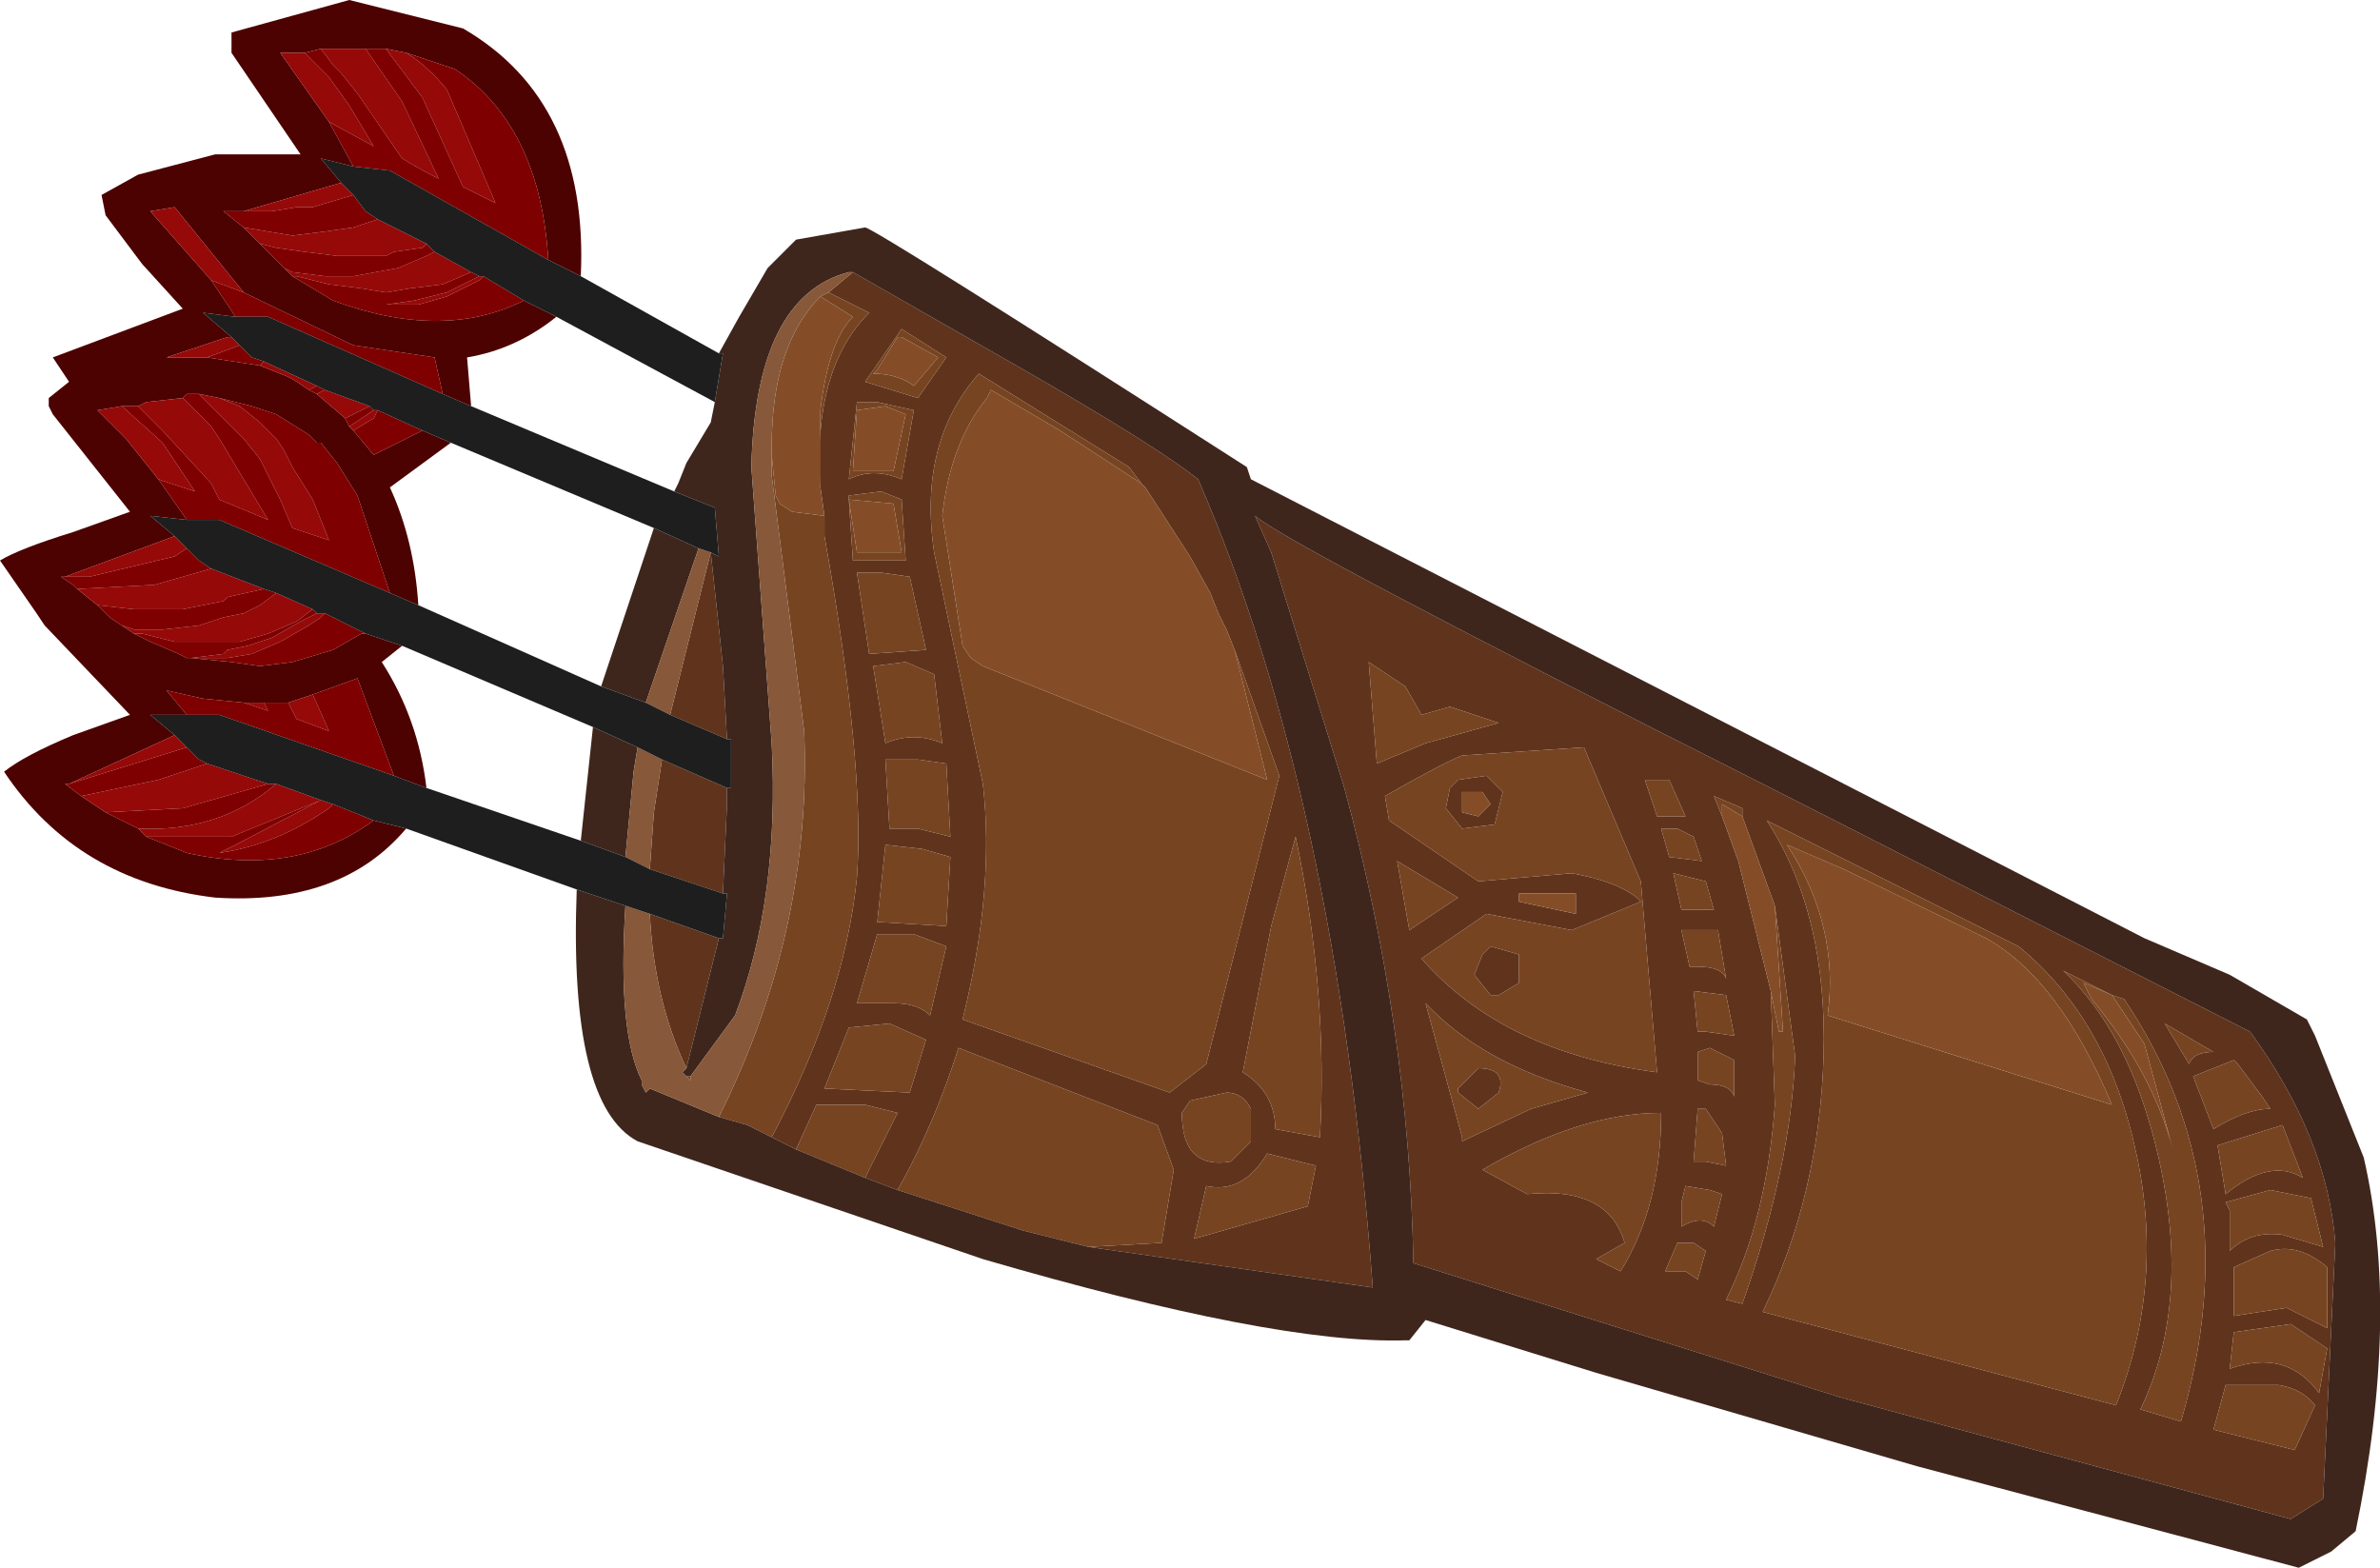 <?xml version="1.0" encoding="UTF-8" standalone="no"?>
<svg xmlns:xlink="http://www.w3.org/1999/xlink" height="19.3px" width="29.3px" xmlns="http://www.w3.org/2000/svg">
  <g transform="matrix(1.0, 0.0, 0.0, 1.0, 18.5, 0.75)">
    <use height="19.3" transform="matrix(1.0, 0.0, 0.0, 1.0, -18.5, -0.75)" width="29.3" xlink:href="#shape0"/>
  </g>
  <defs>
    <g id="shape0" transform="matrix(1.0, 0.0, 0.0, 1.0, 18.5, 0.75)">
      <path d="M-13.5 9.45 Q-14.3 10.4 -15.85 10.3 -17.55 10.1 -18.45 8.75 -18.2 8.55 -17.6 8.3 L-16.9 8.05 -17.95 6.95 -18.05 6.8 -18.5 6.15 Q-18.25 6.0 -17.6 5.8 L-16.9 5.55 -17.85 4.35 -17.9 4.25 -17.9 4.15 -17.65 3.95 -17.85 3.65 -16.25 3.05 -16.75 2.5 -17.2 1.9 -17.25 1.65 -16.8 1.4 -15.85 1.15 -15.0 1.15 -14.8 1.15 -15.65 -0.1 -15.65 -0.35 -14.2 -0.75 -12.8 -0.4 Q-11.25 0.5 -11.35 2.65 L-11.75 2.45 Q-11.85 0.8 -12.9 0.1 L-13.5 -0.1 -13.75 -0.15 -14.0 -0.15 -14.55 -0.15 -14.75 -0.1 -15.05 -0.1 -14.45 0.75 -14.15 1.3 -14.55 1.2 -14.3 1.5 -15.5 1.85 -15.6 1.85 -15.75 1.85 -15.5 2.05 -15.3 2.25 -15.15 2.4 -15.0 2.55 -14.9 2.65 -14.4 2.95 Q-13.05 3.45 -12.05 2.95 L-11.65 3.15 Q-12.15 3.55 -12.75 3.65 L-12.7 4.25 -13.05 4.1 -13.15 3.65 -14.15 3.5 -15.5 2.85 -16.35 1.8 -16.65 1.85 -15.9 2.7 -15.6 3.15 -16.0 3.1 -15.65 3.4 -15.7 3.4 -16.45 3.65 -15.95 3.65 -15.3 3.75 -15.05 3.85 Q-14.9 3.9 -14.7 4.05 L-14.6 4.1 -14.25 4.4 -14.2 4.5 -14.15 4.55 -13.9 4.85 -13.3 4.55 -12.95 4.7 -13.7 5.25 Q-13.4 5.9 -13.35 6.7 L-13.7 6.55 -14.1 5.35 -14.35 4.95 -14.55 4.7 -14.6 4.7 -14.7 4.6 -15.1 4.35 -15.4 4.25 -15.8 4.15 -16.05 4.1 -16.2 4.1 -16.25 4.15 -16.7 4.2 -16.8 4.25 -17.0 4.25 -17.3 4.3 -16.95 4.65 -16.55 5.15 -16.2 5.65 -16.65 5.6 -16.35 5.85 -17.7 6.35 -17.75 6.35 -17.6 6.45 -17.55 6.5 -17.3 6.7 -17.2 6.8 -17.15 6.85 -17.0 6.95 -16.85 7.05 -16.65 7.15 -16.3 7.3 -16.2 7.35 -16.15 7.35 -15.65 7.4 -15.3 7.45 -14.9 7.4 -14.4 7.25 -14.05 7.05 -14.0 7.05 -13.55 7.2 -13.8 7.4 Q-13.35 8.1 -13.25 8.95 L-13.65 8.8 -14.1 7.6 -14.65 7.8 -14.95 7.9 -15.25 7.9 -15.5 7.9 -16.0 7.85 -16.45 7.75 -16.2 8.05 -16.65 8.05 -16.35 8.3 -17.65 8.9 -17.7 8.9 -17.5 9.05 -17.2 9.25 -16.8 9.45 -16.7 9.55 -16.2 9.75 Q-14.85 10.05 -13.9 9.35 L-13.5 9.45" fill="#4c0200" fill-rule="evenodd" stroke="none"/>
      <path d="M-16.7 9.55 L-16.8 9.45 Q-15.8 9.5 -15.1 8.9 L-14.55 9.1 -14.4 9.15 -14.45 9.2 Q-15.1 9.65 -15.8 9.75 L-15.6 9.65 -14.55 9.1 -15.65 9.55 -16.7 9.55 M-17.2 9.25 L-17.5 9.05 -16.55 8.85 -15.95 8.65 -15.2 8.9 -16.25 9.2 -17.2 9.25 M-17.65 8.9 L-16.35 8.3 -16.2 8.45 -17.65 8.9 M-15.5 7.9 L-15.25 7.9 -15.2 8.0 -15.5 7.9 M-14.95 7.9 L-14.65 7.8 -14.45 8.25 -14.85 8.1 -14.95 7.9 M-16.85 7.05 L-17.0 6.95 -16.85 7.0 -16.5 7.0 -16.05 6.95 -15.75 6.85 -15.5 6.8 -15.3 6.7 -15.1 6.55 -14.65 6.75 -14.85 6.9 -15.2 7.05 -15.55 7.15 -15.75 7.15 -15.85 7.15 -16.35 7.15 -16.75 7.05 -16.85 7.05 M-17.3 6.7 L-17.55 6.5 -16.6 6.45 -15.9 6.25 -15.25 6.5 -15.7 6.6 -15.75 6.65 -16.0 6.7 -16.25 6.75 -16.4 6.75 -16.85 6.75 -17.3 6.7 M-17.7 6.35 L-16.35 5.85 -16.2 6.0 -16.35 6.1 -17.4 6.35 -17.7 6.35 M-16.55 5.15 L-16.95 4.65 -17.3 4.3 -17.0 4.25 -16.5 4.7 -16.1 5.3 -16.55 5.15 M-16.8 4.25 L-16.7 4.2 -16.25 4.15 -16.1 4.3 -15.9 4.5 -15.8 4.65 -15.2 5.65 -15.8 5.4 -15.9 5.2 -16.5 4.55 -16.8 4.25 M-16.05 4.1 L-15.8 4.15 -15.55 4.25 -15.3 4.45 -15.2 4.55 -15.1 4.65 -15.0 4.8 -14.9 5.0 -14.65 5.4 -14.45 5.9 -14.9 5.75 -15.05 5.4 -15.3 4.9 -15.5 4.65 -15.65 4.5 -15.85 4.3 -16.05 4.1 M-14.15 4.55 L-14.2 4.5 -13.9 4.3 -13.85 4.3 -13.9 4.4 -14.15 4.55 M-14.25 4.4 L-14.6 4.1 -14.5 4.05 -13.95 4.25 -14.25 4.4 M-14.7 4.05 Q-14.9 3.9 -15.05 3.85 L-15.3 3.75 -15.25 3.7 -14.6 4.0 -14.7 4.05 M-15.95 3.65 L-16.45 3.65 -15.7 3.4 -15.65 3.4 -15.55 3.5 -15.95 3.65 M-15.9 2.7 L-16.65 1.85 -16.35 1.8 -15.5 2.85 -15.9 2.7 M-14.9 2.65 L-15.0 2.55 -14.9 2.6 -14.5 2.65 -14.15 2.65 -13.6 2.55 -13.25 2.4 -13.15 2.35 -12.7 2.6 -13.05 2.75 -13.45 2.8 -13.75 2.85 -14.05 2.8 -14.45 2.75 -14.85 2.65 -14.9 2.65 M-15.3 2.25 L-15.5 2.05 -15.2 2.1 -14.9 2.15 -14.5 2.1 -14.15 2.05 -13.85 1.95 -13.25 2.25 -13.3 2.3 -13.65 2.35 -13.75 2.4 -14.3 2.4 -14.35 2.4 -14.75 2.35 -15.1 2.3 -15.3 2.25 M-15.5 1.85 L-14.3 1.5 -14.15 1.65 -14.65 1.8 -14.85 1.8 -15.15 1.85 -15.45 1.85 -15.5 1.85 M-14.45 0.75 L-15.05 -0.1 -14.75 -0.1 -14.45 0.2 -14.2 0.55 -13.9 1.05 -14.45 0.75 M-14.55 -0.15 L-14.0 -0.15 -13.55 0.5 -13.1 1.45 Q-13.3 1.35 -13.55 1.2 L-14.1 0.4 -14.3 0.15 -14.35 0.1 -14.4 0.05 -14.55 -0.15 M-13.75 -0.15 L-13.5 -0.1 Q-13.25 0.05 -13.0 0.35 L-12.4 1.75 -12.8 1.55 -13.3 0.45 -13.75 -0.15 M-12.6 2.65 L-12.55 2.65 -12.6 2.7 -13.0 2.9 -13.35 3.0 -14.0 3.0 -13.75 3.0 -13.4 2.95 -13.0 2.85 -12.6 2.65 M-14.6 6.8 L-14.5 6.8 -14.55 6.85 -14.7 6.95 -15.05 7.15 -15.4 7.3 -15.7 7.35 -16.15 7.35 -15.75 7.3 -15.7 7.25 -15.45 7.2 -15.15 7.1 -14.8 6.9 -14.6 6.8" fill="#960909" fill-rule="evenodd" stroke="none"/>
      <path d="M-13.9 9.35 Q-14.85 10.05 -16.2 9.75 L-16.7 9.55 -15.65 9.55 -14.55 9.1 -15.6 9.65 -15.8 9.75 Q-15.1 9.65 -14.45 9.2 L-14.4 9.15 -13.9 9.35 M-16.8 9.45 L-17.2 9.25 -16.25 9.2 -15.2 8.9 -15.1 8.9 Q-15.8 9.5 -16.8 9.45 M-17.5 9.05 L-17.7 8.9 -17.65 8.9 -16.2 8.45 -16.05 8.6 -15.95 8.65 -16.55 8.85 -17.5 9.05 M-16.2 8.05 L-16.45 7.75 -16.0 7.85 -15.5 7.9 -15.2 8.0 -15.25 7.9 -14.95 7.9 -14.85 8.1 -14.45 8.25 -14.65 7.8 -14.1 7.6 -13.65 8.8 -15.8 8.05 -16.2 8.05 M-14.0 7.05 L-14.05 7.05 -14.4 7.25 -14.9 7.4 -15.3 7.45 -15.65 7.4 -16.15 7.35 -16.2 7.35 -16.3 7.3 -16.65 7.15 -16.85 7.05 -16.75 7.05 -16.35 7.15 -15.85 7.15 -15.75 7.15 -15.55 7.15 -15.2 7.05 -14.85 6.9 -14.65 6.75 -14.6 6.8 -14.8 6.9 -15.15 7.1 -15.45 7.2 -15.7 7.25 -15.75 7.3 -16.15 7.35 -15.7 7.35 -15.4 7.3 -15.05 7.15 -14.7 6.95 -14.55 6.85 -14.5 6.8 -14.0 7.05 M-17.0 6.95 L-17.15 6.85 -17.2 6.8 -17.3 6.7 -16.85 6.75 -16.4 6.75 -16.25 6.75 -16.0 6.7 -15.75 6.65 -15.7 6.6 -15.25 6.5 -15.1 6.55 -15.3 6.7 -15.5 6.8 -15.75 6.85 -16.05 6.95 -16.5 7.0 -16.85 7.0 -17.0 6.95 M-17.55 6.5 L-17.6 6.45 -17.75 6.35 -17.7 6.35 -17.4 6.35 -16.35 6.1 -16.2 6.0 -16.05 6.15 -15.9 6.25 -16.6 6.45 -17.55 6.5 M-16.2 5.65 L-16.55 5.15 -16.1 5.3 -16.5 4.7 -17.0 4.25 -16.8 4.25 -16.5 4.55 -15.9 5.2 -15.8 5.4 -15.2 5.65 -15.8 4.65 -15.9 4.5 -16.1 4.3 -16.25 4.15 -16.2 4.1 -16.05 4.1 -15.85 4.3 -15.65 4.5 -15.5 4.65 -15.3 4.9 -15.05 5.4 -14.9 5.75 -14.45 5.9 -14.65 5.4 -14.9 5.0 -15.0 4.8 -15.1 4.65 -15.2 4.55 -15.3 4.45 -15.55 4.25 -15.8 4.15 -15.4 4.25 -15.1 4.35 -14.7 4.6 -14.6 4.7 -14.55 4.7 -14.35 4.95 -14.1 5.35 -13.7 6.55 -15.8 5.65 -16.2 5.65 M-13.3 4.55 L-13.9 4.85 -14.15 4.55 -13.9 4.4 -13.85 4.3 -13.3 4.55 M-14.2 4.5 L-14.25 4.4 -13.95 4.25 -13.9 4.3 -14.2 4.5 M-14.6 4.1 L-14.7 4.05 -14.6 4.0 -14.5 4.05 -14.6 4.1 M-15.3 3.75 L-15.95 3.65 -15.55 3.5 -15.4 3.65 -15.25 3.7 -15.3 3.75 M-15.6 3.15 L-15.9 2.7 -15.5 2.85 -14.15 3.5 -13.15 3.65 -13.05 4.1 -15.2 3.15 -15.6 3.15 M-12.05 2.95 Q-13.05 3.45 -14.4 2.95 L-14.9 2.65 -14.85 2.65 -14.45 2.75 -14.05 2.8 -13.75 2.85 -13.45 2.8 -13.05 2.75 -12.7 2.6 -12.6 2.65 -13.0 2.85 -13.4 2.95 -13.75 3.0 -14.0 3.0 -13.35 3.0 -13.0 2.9 -12.6 2.7 -12.55 2.65 -12.05 2.95 M-15.0 2.55 L-15.15 2.4 -15.3 2.25 -15.1 2.3 -14.75 2.35 -14.35 2.4 -14.3 2.4 -13.75 2.4 -13.65 2.35 -13.3 2.3 -13.25 2.25 -13.15 2.35 -13.25 2.4 -13.6 2.55 -14.15 2.65 -14.5 2.65 -14.9 2.6 -15.0 2.55 M-15.5 2.05 L-15.75 1.85 -15.6 1.85 -15.5 1.85 -15.45 1.85 -15.15 1.85 -14.85 1.8 -14.65 1.8 -14.15 1.65 -14.0 1.85 -13.85 1.95 -14.15 2.05 -14.5 2.1 -14.9 2.15 -15.2 2.1 -15.5 2.05 M-14.15 1.3 L-14.45 0.75 -13.9 1.05 -14.2 0.55 -14.45 0.2 -14.75 -0.1 -14.55 -0.15 -14.4 0.05 -14.35 0.1 -14.3 0.15 -14.1 0.4 -13.55 1.2 Q-13.3 1.35 -13.1 1.45 L-13.55 0.5 -14.0 -0.15 -13.75 -0.15 -13.3 0.45 -12.8 1.55 -12.4 1.75 -13.0 0.35 Q-13.25 0.05 -13.5 -0.1 L-12.9 0.1 Q-11.85 0.8 -11.75 2.45 L-13.7 1.35 -14.15 1.3" fill="#7f0000" fill-rule="evenodd" stroke="none"/>
      <path d="M-4.45 5.2 L-4.6 5.0 -6.45 3.85 Q-7.2 4.7 -7.0 6.05 L-6.4 8.9 Q-6.25 10.2 -6.65 11.8 L-4.1 12.7 -3.65 12.35 -2.75 8.8 -3.3 7.25 -3.4 7.0 -3.5 6.8 -3.6 6.55 -3.85 6.1 -4.4 5.25 -4.45 5.2 M10.1 17.7 L9.7 17.95 4.15 16.45 -1.1 14.8 Q-1.15 11.9 -1.95 8.95 L-2.85 6.05 -3.05 5.6 Q-2.65 5.95 3.2 8.9 L9.2 11.95 Q10.15 13.25 10.25 14.55 L10.1 17.7 M-8.3 2.85 L-8.0 2.6 -5.9 3.8 Q-4.25 4.75 -3.75 5.15 -2.05 9.05 -1.6 15.1 L-5.1 14.6 -4.2 14.55 -4.05 13.65 -4.25 13.1 -6.7 12.15 Q-7.0 13.1 -7.45 13.9 L-7.85 13.75 -7.45 12.95 -7.85 12.85 -8.45 12.85 -8.7 13.4 -9.0 13.25 Q-8.1 11.55 -7.95 10.05 -7.85 8.65 -8.35 5.85 L-8.35 5.6 -8.4 5.25 Q-8.5 3.8 -7.8 3.1 L-8.3 2.85 M-10.05 12.4 Q-10.45 11.55 -10.5 10.5 L-9.65 10.8 -10.05 12.4 M-7.7 4.2 L-7.95 4.2 -8.05 5.15 Q-7.75 5.0 -7.4 5.15 L-7.25 4.3 -7.7 4.2 M-9.75 6.05 L-9.6 7.45 -9.55 8.35 -10.25 8.05 -9.75 6.05 M-9.55 8.95 L-9.55 9.15 -9.6 10.25 -10.5 9.95 -10.45 9.25 -10.35 8.6 -9.55 8.95 M-8.05 5.4 L-8.0 6.15 -7.35 6.15 -7.4 5.4 -7.65 5.3 -8.05 5.35 -8.05 5.4 M-0.65 8.95 L-0.55 8.85 -0.2 8.8 0.0 9.0 -0.1 9.4 -0.5 9.45 -0.7 9.2 -0.65 8.95 M-1.2 7.7 L-1.65 7.4 -1.55 8.65 -0.95 8.4 -0.05 8.15 -0.65 7.95 -1.0 8.05 -1.2 7.7 M-8.35 12.65 L-7.3 12.7 -7.1 12.05 -7.55 11.85 -8.05 11.9 -8.35 12.65 M-7.25 10.75 L-7.7 10.75 -7.95 11.6 -7.5 11.6 Q-7.2 11.6 -7.05 11.75 L-6.85 10.9 -7.25 10.75 M-6.85 10.65 L-6.8 9.8 -7.15 9.7 -7.6 9.65 -7.7 10.6 -6.85 10.65 M-7.35 7.4 L-7.75 7.45 -7.6 8.4 Q-7.25 8.25 -6.9 8.4 L-7.0 7.55 -7.35 7.4 M-6.8 9.55 L-6.85 8.65 -7.2 8.6 -7.6 8.6 -7.55 9.45 -7.2 9.45 -6.8 9.55 M-7.1 7.25 L-7.3 6.35 -7.65 6.3 -7.95 6.3 -7.8 7.3 -7.1 7.25 M-7.2 4.15 L-6.85 3.65 -7.4 3.3 -7.85 3.95 -7.2 4.15 M-0.5 9.25 L-0.3 9.3 -0.15 9.15 -0.25 9.0 -0.45 9.0 -0.5 9.0 -0.5 9.25 M-0.05 11.5 L-0.15 11.5 -0.35 11.25 -0.25 11.0 -0.15 10.9 0.2 11.0 0.2 11.35 -0.05 11.5 M-0.55 10.3 L-1.3 9.85 -1.15 10.7 -0.55 10.3 M-2.8 13.15 L-2.25 13.25 Q-2.15 11.45 -2.55 9.55 L-2.85 10.65 -3.2 12.45 Q-2.8 12.7 -2.8 13.15 M1.9 12.45 L1.7 10.1 1.0 8.45 -0.5 8.55 Q-0.75 8.65 -1.45 9.05 L-1.4 9.35 -0.3 10.1 0.85 10.0 Q1.4 10.1 1.65 10.3 L1.7 10.35 0.85 10.7 -0.2 10.5 -1.0 11.05 Q0.0 12.2 1.9 12.45 M-0.55 12.65 L-0.3 12.4 Q0.05 12.4 -0.05 12.7 L-0.3 12.9 -0.55 12.7 -0.55 12.65 M-0.5 13.25 L-0.5 13.3 0.35 12.9 1.05 12.7 Q-0.25 12.35 -0.95 11.6 L-0.5 13.25 M-2.4 14.1 L-2.3 13.6 -2.9 13.45 Q-3.2 13.95 -3.65 13.85 L-3.8 14.5 -2.4 14.1 M-3.1 13.3 L-3.1 12.9 Q-3.2 12.7 -3.4 12.7 L-3.85 12.8 -3.95 12.95 Q-3.95 13.65 -3.35 13.55 L-3.1 13.3 M2.95 9.3 L2.95 9.2 2.6 9.05 2.7 9.3 2.9 9.85 3.3 11.45 3.35 12.85 Q3.25 14.25 2.75 15.25 L2.95 15.3 Q3.55 13.6 3.6 12.25 L3.35 10.4 2.95 9.3 M2.5 10.1 L2.1 10.0 2.2 10.45 2.6 10.45 2.5 10.1 M2.45 9.85 L2.35 9.55 2.15 9.45 1.95 9.45 2.05 9.8 2.45 9.85 M2.05 8.85 L1.75 8.85 1.9 9.3 2.25 9.3 2.05 8.85 M0.2 10.35 L0.9 10.5 0.9 10.25 0.2 10.25 0.2 10.35 M2.4 11.15 Q2.7 11.15 2.75 11.3 L2.65 10.7 2.2 10.7 2.3 11.15 2.4 11.15 M2.85 12.0 L2.75 11.5 2.35 11.45 2.4 11.95 2.5 11.95 2.85 12.0 M2.55 12.15 L2.4 12.2 2.4 12.55 2.55 12.6 Q2.8 12.6 2.85 12.75 L2.85 12.3 2.55 12.15 M7.8 13.45 Q7.45 11.8 6.35 10.9 L3.25 9.35 Q4.0 10.5 3.95 12.25 3.9 13.95 3.2 15.4 L7.55 16.55 Q8.15 15.05 7.8 13.45 M7.5 11.5 L6.9 11.2 Q7.7 11.95 8.05 13.4 8.5 15.25 7.85 16.6 L8.35 16.75 Q9.2 13.85 7.65 11.55 L7.5 11.5 M8.45 12.35 Q8.5 12.2 8.75 12.2 L8.15 11.85 8.45 12.35 M9.35 12.75 L9.05 12.35 9.0 12.3 8.5 12.5 8.75 13.15 Q9.15 12.9 9.45 12.9 L9.35 12.75 M8.95 16.1 Q9.65 15.85 10.05 16.4 L10.15 15.85 9.7 15.55 9.0 15.65 8.95 16.1 M9.65 15.35 L10.15 15.6 10.15 14.85 Q9.8 14.55 9.45 14.65 L9.0 14.85 9.0 15.45 9.65 15.35 M9.6 14.45 L10.1 14.6 9.95 14.0 9.45 13.9 8.9 14.05 8.95 14.15 8.95 14.65 Q9.2 14.4 9.6 14.45 M8.9 13.95 Q9.45 13.5 9.85 13.75 L9.6 13.1 8.8 13.35 8.9 13.95 M9.75 17.1 L10.0 16.55 Q9.85 16.35 9.55 16.3 L8.9 16.3 8.75 16.85 9.75 17.1 M1.5 14.55 L1.15 14.75 1.45 14.9 Q1.95 14.1 1.95 12.95 0.95 12.95 -0.25 13.65 L0.3 13.95 Q1.3 13.85 1.5 14.55 M2.0 14.9 L2.25 14.9 2.4 15.0 2.5 14.65 2.35 14.55 2.15 14.55 2.0 14.9 M2.75 13.6 L2.7 13.2 2.5 12.9 2.4 12.9 2.35 13.55 2.5 13.55 2.75 13.6 M2.55 13.9 L2.25 13.85 2.2 14.05 2.2 14.35 Q2.45 14.2 2.6 14.35 L2.7 13.95 2.55 13.9" fill="#60341c" fill-rule="evenodd" stroke="none"/>
      <path d="M-3.3 7.25 L-2.75 8.8 -3.65 12.35 -4.1 12.7 -6.65 11.8 Q-6.25 10.2 -6.4 8.9 L-7.0 6.05 Q-7.2 4.7 -6.45 3.85 L-4.6 5.0 -4.45 5.2 -5.45 4.55 -6.3 4.05 -6.35 4.15 Q-6.8 4.7 -6.9 5.6 L-6.65 7.2 -6.55 7.35 -6.4 7.45 -2.9 8.85 -3.3 7.25 M-10.0 12.5 L-10.0 12.55 -10.05 12.5 -10.0 12.5 M-9.65 13.0 Q-8.5 10.7 -8.6 8.25 L-9.0 5.1 -9.0 4.85 -8.95 5.35 -8.9 5.45 -8.75 5.55 -8.35 5.6 -8.35 5.85 Q-7.85 8.65 -7.95 10.05 -8.1 11.55 -9.0 13.25 L-9.3 13.1 -9.65 13.0 M-8.4 2.9 L-8.3 2.85 -7.8 3.1 Q-8.5 3.8 -8.4 5.25 L-8.4 4.3 Q-8.3 3.45 -8.0 3.15 L-8.4 2.9 M-8.7 13.4 L-8.45 12.85 -7.85 12.85 -7.45 12.95 -7.85 13.75 -8.7 13.4 M-7.45 13.9 Q-7.0 13.1 -6.7 12.15 L-4.25 13.1 -4.05 13.65 -4.2 14.55 -5.1 14.6 -5.9 14.4 -7.45 13.9 M-7.95 4.3 L-8.0 5.05 -7.5 5.05 -7.35 4.35 -7.6 4.25 -7.95 4.3 M-7.75 3.85 Q-7.45 3.85 -7.25 4.0 L-6.95 3.65 -7.4 3.4 -7.45 3.4 -7.7 3.8 -7.75 3.85 M-7.7 4.2 L-7.25 4.3 -7.4 5.15 Q-7.75 5.0 -8.05 5.15 L-7.95 4.2 -7.7 4.2 M-8.05 5.4 L-7.95 6.05 -7.4 6.05 -7.5 5.45 -8.05 5.4 -8.05 5.35 -7.65 5.3 -7.4 5.4 -7.35 6.15 -8.0 6.15 -8.05 5.4 M-7.2 4.15 L-7.85 3.95 -7.4 3.3 -6.85 3.65 -7.2 4.15 M-7.1 7.25 L-7.8 7.3 -7.95 6.3 -7.65 6.3 -7.3 6.35 -7.1 7.25 M-6.8 9.55 L-7.2 9.45 -7.55 9.45 -7.6 8.6 -7.2 8.6 -6.85 8.65 -6.8 9.55 M-7.35 7.4 L-7.0 7.55 -6.9 8.4 Q-7.25 8.25 -7.6 8.4 L-7.75 7.45 -7.35 7.4 M-6.85 10.65 L-7.7 10.6 -7.6 9.65 -7.15 9.7 -6.8 9.8 -6.85 10.65 M-7.25 10.75 L-6.85 10.9 -7.05 11.75 Q-7.2 11.6 -7.5 11.6 L-7.95 11.6 -7.7 10.75 -7.25 10.75 M-8.35 12.65 L-8.05 11.9 -7.55 11.85 -7.1 12.05 -7.3 12.7 -8.35 12.65 M-1.2 7.7 L-1.0 8.05 -0.65 7.95 -0.05 8.15 -0.95 8.4 -1.55 8.65 -1.65 7.4 -1.2 7.7 M-0.65 8.95 L-0.7 9.2 -0.5 9.45 -0.1 9.4 0.0 9.0 -0.2 8.8 -0.55 8.85 -0.65 8.95 M1.9 12.45 Q0.0 12.2 -1.0 11.05 L-0.2 10.5 0.85 10.7 1.7 10.35 1.65 10.3 Q1.4 10.1 0.85 10.0 L-0.3 10.1 -1.4 9.35 -1.45 9.05 Q-0.75 8.65 -0.5 8.55 L1.0 8.45 1.7 10.1 1.9 12.45 M-2.8 13.15 Q-2.8 12.7 -3.2 12.45 L-2.85 10.65 -2.55 9.55 Q-2.15 11.45 -2.25 13.25 L-2.8 13.15 M-0.55 10.3 L-1.15 10.7 -1.3 9.85 -0.55 10.3 M-0.05 11.5 L0.2 11.35 0.2 11.0 -0.15 10.9 -0.25 11.0 -0.35 11.25 -0.15 11.5 -0.05 11.5 M-0.55 12.65 L-0.55 12.7 -0.3 12.9 -0.05 12.7 Q0.05 12.4 -0.3 12.4 L-0.55 12.65 M-2.4 14.1 L-3.8 14.5 -3.65 13.85 Q-3.2 13.95 -2.9 13.45 L-2.3 13.6 -2.4 14.1 M-0.5 13.25 L-0.95 11.6 Q-0.25 12.35 1.05 12.7 L0.35 12.9 -0.5 13.3 -0.5 13.25 M-3.1 13.3 L-3.35 13.55 Q-3.95 13.65 -3.95 12.95 L-3.85 12.8 -3.4 12.7 Q-3.2 12.7 -3.1 12.9 L-3.1 13.3 M2.7 9.3 L2.6 9.05 2.95 9.2 2.95 9.3 2.7 9.15 2.7 9.3 M3.35 10.4 L3.6 12.25 Q3.55 13.6 2.95 15.3 L2.75 15.25 Q3.25 14.25 3.35 12.85 L3.3 11.45 3.4 11.95 3.45 11.95 3.35 10.4 M2.05 8.85 L2.25 9.3 1.9 9.3 1.75 8.85 2.05 8.85 M2.45 9.85 L2.05 9.8 1.95 9.45 2.15 9.45 2.35 9.55 2.45 9.85 M2.5 10.1 L2.6 10.45 2.2 10.45 2.1 10.0 2.5 10.1 M2.85 12.0 L2.5 11.95 2.4 11.95 2.35 11.45 2.75 11.5 2.85 12.0 M2.4 11.15 L2.3 11.15 2.2 10.7 2.65 10.7 2.75 11.3 Q2.7 11.15 2.4 11.15 M2.55 12.15 L2.85 12.3 2.85 12.75 Q2.8 12.6 2.55 12.6 L2.4 12.55 2.4 12.2 2.55 12.15 M4.0 11.75 L7.5 12.85 Q6.85 11.3 5.95 10.8 L4.2 9.95 3.5 9.65 Q4.15 10.65 4.0 11.75 M7.8 13.45 Q8.15 15.05 7.55 16.55 L3.2 15.4 Q3.9 13.95 3.95 12.25 4.0 10.5 3.25 9.35 L6.35 10.9 Q7.45 11.8 7.8 13.45 M7.5 11.5 L7.15 11.35 7.25 11.55 Q8.0 12.45 8.25 13.4 L7.9 12.1 7.5 11.5 7.65 11.55 Q9.2 13.85 8.35 16.75 L7.85 16.6 Q8.5 15.25 8.05 13.4 7.7 11.95 6.9 11.2 L7.5 11.5 M8.45 12.35 L8.15 11.85 8.75 12.2 Q8.5 12.2 8.45 12.35 M9.35 12.75 L9.45 12.9 Q9.15 12.9 8.75 13.15 L8.5 12.5 9.0 12.3 9.05 12.35 9.35 12.75 M8.9 13.95 L8.8 13.35 9.6 13.1 9.85 13.75 Q9.45 13.5 8.9 13.95 M9.6 14.45 Q9.2 14.4 8.95 14.65 L8.95 14.15 8.9 14.05 9.45 13.9 9.95 14.0 10.1 14.6 9.6 14.45 M9.65 15.35 L9.0 15.45 9.0 14.85 9.45 14.65 Q9.8 14.55 10.15 14.85 L10.15 15.6 9.65 15.35 M8.95 16.1 L9.0 15.65 9.7 15.55 10.15 15.85 10.05 16.4 Q9.65 15.85 8.95 16.1 M9.75 17.1 L8.75 16.85 8.9 16.3 9.55 16.3 Q9.85 16.35 10.0 16.55 L9.75 17.1 M2.55 13.9 L2.7 13.95 2.6 14.35 Q2.45 14.2 2.2 14.35 L2.2 14.05 2.25 13.85 2.55 13.9 M2.75 13.6 L2.5 13.55 2.35 13.55 2.4 12.9 2.5 12.9 2.7 13.2 2.75 13.6 M2.0 14.9 L2.15 14.55 2.35 14.55 2.5 14.65 2.4 15.0 2.25 14.9 2.0 14.9 M1.5 14.55 Q1.3 13.85 0.3 13.95 L-0.25 13.65 Q0.95 12.95 1.95 12.95 1.95 14.1 1.45 14.9 L1.15 14.75 1.5 14.55" fill="#774422" fill-rule="evenodd" stroke="none"/>
      <path d="M-3.3 7.25 L-2.9 8.85 -6.4 7.45 -6.55 7.35 -6.65 7.2 -6.9 5.6 Q-6.8 4.7 -6.35 4.15 L-6.3 4.05 -5.45 4.55 -4.45 5.2 -4.4 5.25 -3.85 6.1 -3.6 6.55 -3.5 6.8 -3.4 7.0 -3.3 7.25 M-9.0 4.85 L-9.0 4.75 Q-9.0 3.5 -8.4 2.9 L-8.0 3.15 Q-8.3 3.45 -8.4 4.3 L-8.4 5.25 -8.35 5.6 -8.75 5.55 -8.9 5.45 -8.95 5.35 -9.0 4.85 M-7.75 3.85 L-7.7 3.8 -7.45 3.4 -7.4 3.4 -6.95 3.65 -7.25 4.0 Q-7.45 3.85 -7.75 3.85 M-7.95 4.3 L-7.6 4.25 -7.35 4.35 -7.5 5.05 -8.0 5.05 -7.95 4.3 M-8.05 5.4 L-7.5 5.45 -7.4 6.05 -7.95 6.05 -8.05 5.4 M-0.5 9.25 L-0.5 9.0 -0.45 9.0 -0.25 9.0 -0.15 9.15 -0.3 9.3 -0.5 9.25 M2.95 9.3 L3.35 10.4 3.45 11.95 3.4 11.95 3.3 11.45 2.9 9.85 2.7 9.3 2.7 9.15 2.95 9.3 M0.2 10.35 L0.2 10.25 0.9 10.25 0.9 10.5 0.2 10.35 M4.0 11.75 Q4.15 10.65 3.5 9.65 L4.2 9.95 5.95 10.8 Q6.85 11.3 7.5 12.85 L4.0 11.75 M7.5 11.5 L7.9 12.1 8.25 13.4 Q8.0 12.45 7.25 11.55 L7.15 11.35 7.5 11.5" fill="#844d28" fill-rule="evenodd" stroke="none"/>
      <path d="M-9.65 3.6 L-9.4 3.15 -9.05 2.55 -8.7 2.2 -7.85 2.05 Q-7.75 2.05 -3.15 5.0 L-3.1 5.15 7.9 10.8 8.95 11.25 9.9 11.8 10.0 12.0 10.6 13.5 Q11.05 15.45 10.5 18.1 L10.2 18.35 9.8 18.55 5.1 17.3 1.15 16.15 -0.95 15.5 -1.15 15.75 -1.2 15.75 Q-2.8 15.8 -6.4 14.75 L-10.65 13.3 Q-11.5 12.85 -11.4 10.2 L-10.8 10.4 Q-10.9 11.95 -10.6 12.55 L-10.6 12.6 -10.55 12.7 -10.5 12.65 -9.65 13.0 -9.3 13.1 -9.0 13.25 -8.7 13.4 -7.85 13.75 -7.45 13.9 -5.9 14.4 -5.1 14.6 -1.6 15.1 Q-2.05 9.05 -3.75 5.15 -4.25 4.75 -5.9 3.8 L-8.0 2.6 -8.05 2.6 Q-9.2 2.9 -9.25 5.0 L-9.0 8.4 Q-8.9 10.3 -9.45 11.75 L-10.0 12.5 -10.05 12.5 -10.1 12.45 -10.05 12.4 -9.65 10.8 -9.6 10.8 -9.55 10.25 -9.6 10.25 -9.55 9.15 -9.55 8.95 -9.5 8.95 -9.5 8.35 -9.55 8.35 -9.6 7.45 -9.75 6.05 -9.65 6.1 -9.7 5.5 -10.2 5.3 -10.15 5.2 -10.05 4.95 -9.75 4.45 -9.7 4.2 -9.6 3.6 -9.65 3.6 M10.1 17.7 L10.25 14.55 Q10.15 13.25 9.2 11.95 L3.2 8.9 Q-2.65 5.95 -3.05 5.6 L-2.85 6.05 -1.95 8.95 Q-1.15 11.9 -1.1 14.8 L4.15 16.45 9.7 17.95 10.1 17.7 M-10.45 5.75 L-9.9 6.0 -10.55 7.9 -11.1 7.7 -10.45 5.75 M-11.2 8.2 L-10.65 8.45 -10.7 8.75 -10.8 9.8 -11.35 9.6 -11.2 8.2" fill="#3f261d" fill-rule="evenodd" stroke="none"/>
      <path d="M-8.0 2.6 L-8.3 2.85 -8.4 2.9 Q-9.0 3.5 -9.0 4.75 L-9.0 4.85 -9.0 5.1 -8.6 8.25 Q-8.5 10.7 -9.65 13.0 L-10.5 12.65 -10.55 12.7 -10.6 12.6 -10.6 12.55 Q-10.9 11.95 -10.8 10.4 L-10.5 10.5 Q-10.45 11.55 -10.05 12.4 L-10.1 12.45 -10.05 12.5 -10.0 12.55 -10.0 12.5 -9.45 11.75 Q-8.9 10.3 -9.0 8.4 L-9.25 5.0 Q-9.2 2.9 -8.05 2.6 L-8.0 2.6 M-9.9 6.0 L-9.75 6.05 -10.25 8.05 -10.55 7.9 -9.9 6.0 M-10.65 8.45 L-10.35 8.6 -10.45 9.25 -10.5 9.95 -10.8 9.8 -10.7 8.75 -10.65 8.45" fill="#875839" fill-rule="evenodd" stroke="none"/>
      <path d="M-13.5 9.45 L-13.9 9.35 -14.4 9.15 -14.55 9.1 -15.1 8.9 -15.2 8.9 -15.95 8.65 -16.05 8.6 -16.2 8.45 -16.35 8.3 -16.65 8.05 -16.2 8.05 -15.8 8.05 -13.65 8.8 -13.25 8.95 -11.35 9.6 -10.8 9.8 -10.5 9.95 -9.6 10.25 -9.55 10.25 -9.6 10.8 -9.65 10.8 -10.5 10.5 -10.8 10.4 -11.4 10.2 -13.5 9.45 M-13.55 7.2 L-14.0 7.05 -14.5 6.8 -14.6 6.8 -14.65 6.75 -15.1 6.55 -15.25 6.5 -15.9 6.25 -16.05 6.15 -16.2 6.0 -16.35 5.85 -16.65 5.6 -16.2 5.65 -15.8 5.65 -13.7 6.55 -13.35 6.7 -11.1 7.7 -10.55 7.9 -10.25 8.05 -9.55 8.35 -9.5 8.35 -9.5 8.95 -9.55 8.95 -10.35 8.6 -10.65 8.45 -11.2 8.2 -13.55 7.2 M-12.95 4.7 L-13.3 4.55 -13.85 4.3 -13.9 4.3 -13.95 4.25 -14.5 4.05 -14.6 4.0 -15.25 3.7 -15.4 3.65 -15.55 3.5 -15.65 3.4 -16.0 3.1 -15.6 3.15 -15.2 3.15 -13.05 4.1 -12.7 4.25 -10.2 5.3 -9.7 5.5 -9.65 6.1 -9.75 6.05 -9.9 6.0 -10.45 5.75 -12.95 4.7 M-11.65 3.15 L-12.05 2.95 -12.55 2.65 -12.6 2.65 -12.7 2.6 -13.15 2.35 -13.25 2.25 -13.85 1.95 -14.0 1.85 -14.15 1.65 -14.3 1.5 -14.55 1.2 -14.15 1.3 -13.7 1.35 -11.75 2.45 -11.35 2.65 -9.65 3.6 -9.6 3.6 -9.7 4.2 -11.65 3.15" fill="#1e1e1e" fill-rule="evenodd" stroke="none"/>
    </g>
  </defs>
</svg>
